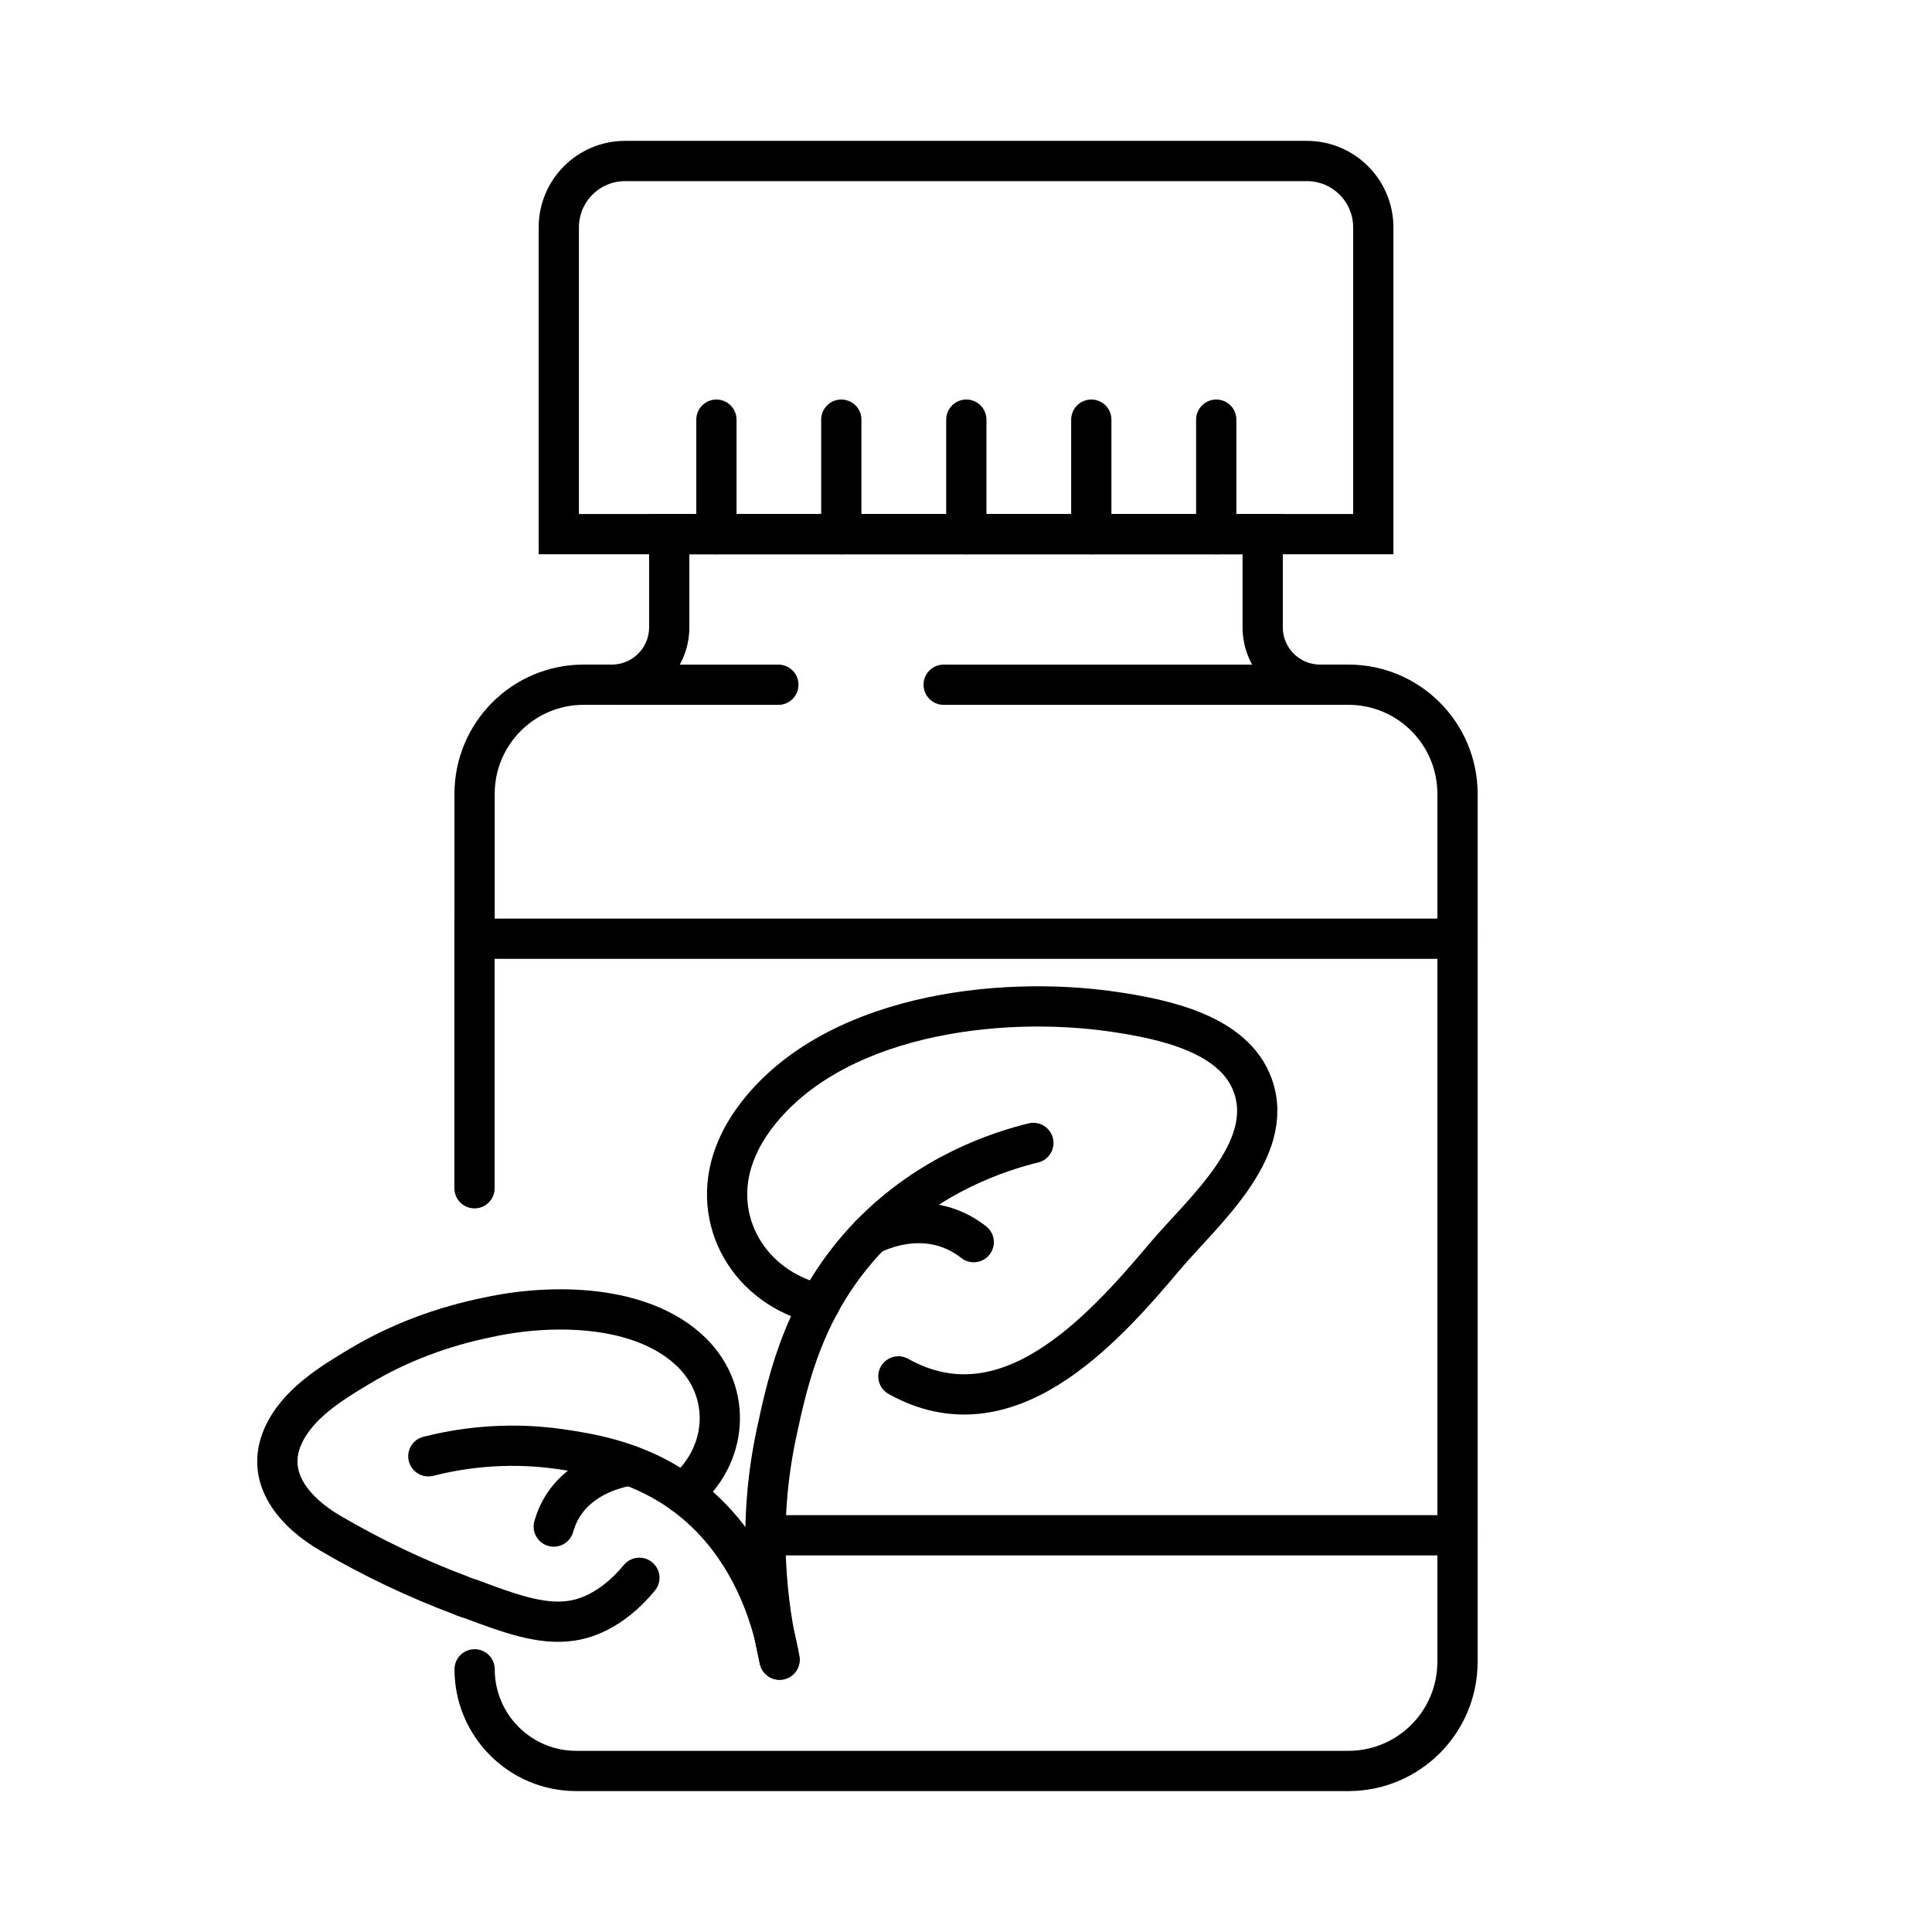 <?xml version="1.0" encoding="utf-8"?>
<!-- Generator: Adobe Illustrator 16.0.0, SVG Export Plug-In . SVG Version: 6.00 Build 0)  -->
<!DOCTYPE svg PUBLIC "-//W3C//DTD SVG 1.1//EN" "http://www.w3.org/Graphics/SVG/1.1/DTD/svg11.dtd">
<svg version="1.1" id="Calque_1" xmlns="http://www.w3.org/2000/svg" xmlns:xlink="http://www.w3.org/1999/xlink" x="0px" y="0px"
	 width="48px" height="48px" viewBox="0 0 48 48" enable-background="new 0 0 48 48" xml:space="preserve">
<g>
	<g id="XMLID_1927_">
		<g id="XMLID_1945_">
			<g id="XMLID_1950_">
				<path id="XMLID_71_" fill="none" stroke="#000000" stroke-linecap="round" stroke-miterlimit="10" d="M11.791,23.322v-3.6
					c0-1.496,1.213-2.711,2.711-2.711h0.697c0.789,0,1.428-0.639,1.428-1.427v-2.314h14.744v2.314c0,0.788,0.639,1.427,1.426,1.427
					H33.5c1.498,0,2.711,1.215,2.711,2.711v21.566c0,1.497-1.213,2.711-2.711,2.711H15.592h-1.275c-1.395,0-2.525-1.132-2.525-2.525
					"/>
				<g id="XMLID_1955_">
					<path id="XMLID_1956_" fill="none" stroke="#000000" stroke-linecap="round" stroke-miterlimit="10" d="M13.883,5.65v7.62
						h20.236V5.65c0-0.91-0.738-1.65-1.65-1.65H15.529C14.619,4,13.883,4.74,13.883,5.65z"/>
				</g>
				<polyline id="XMLID_69_" fill="none" stroke="#000000" stroke-linecap="round" stroke-miterlimit="10" points="36.211,23.322 
					11.789,23.322 11.789,29.522 				"/>
				<polyline id="XMLID_68_" fill="none" stroke="#000000" stroke-linecap="round" stroke-miterlimit="10" points="36.211,38.143 
					24,38.143 19.166,38.143 				"/>
				
					<line id="XMLID_1952_" fill="none" stroke="#000000" stroke-linecap="round" stroke-miterlimit="10" x1="19.338" y1="17.012" x2="15.199" y2="17.012"/>
				
					<line id="XMLID_1951_" fill="none" stroke="#000000" stroke-linecap="round" stroke-miterlimit="10" x1="32.797" y1="17.012" x2="23.445" y2="17.012"/>
			</g>
		</g>
		
			<line id="XMLID_1944_" fill="none" stroke="#000000" stroke-linecap="round" stroke-miterlimit="10" x1="30.217" y1="13.271" x2="30.217" y2="10.426"/>
		
			<line id="XMLID_1943_" fill="none" stroke="#000000" stroke-linecap="round" stroke-miterlimit="10" x1="27.113" y1="13.271" x2="27.113" y2="10.426"/>
		
			<line id="XMLID_1942_" fill="none" stroke="#000000" stroke-linecap="round" stroke-miterlimit="10" x1="24.008" y1="13.271" x2="24.008" y2="10.426"/>
		
			<line id="XMLID_1941_" fill="none" stroke="#000000" stroke-linecap="round" stroke-miterlimit="10" x1="20.902" y1="13.271" x2="20.902" y2="10.426"/>
		
			<line id="XMLID_1940_" fill="none" stroke="#000000" stroke-linecap="round" stroke-miterlimit="10" x1="17.799" y1="13.271" x2="17.799" y2="10.426"/>
	</g>
	<g>
		<g>
			<path fill="none" stroke="#000000" stroke-linecap="round" stroke-miterlimit="10" d="M10.642,36.181
				c0.71-0.179,1.877-0.381,3.287-0.176c0.653,0.096,1.823,0.266,2.936,1.028c1.947,1.335,2.399,3.581,2.503,4.201"/>
			<path fill="none" stroke="#000000" stroke-linecap="round" stroke-miterlimit="10" d="M16.963,37.1
				c1.114-0.9,1.256-2.489,0.214-3.508c-1.233-1.197-3.474-1.209-5.05-0.865c-1.114,0.225-2.205,0.628-3.177,1.209
				c-0.717,0.429-1.564,0.942-1.921,1.748c-0.464,1.049,0.313,1.902,1.174,2.406c1.036,0.607,2.123,1.125,3.248,1.548
				c0,0,0.13,0.059,0.261,0.094c0.889,0.332,1.73,0.652,2.489,0.534c0.248-0.036,0.96-0.189,1.684-1.066"/>
			<path fill="none" stroke="#000000" stroke-linecap="round" stroke-miterlimit="10" d="M15.657,36.413
				c0,0-1.519,0.156-1.899,1.514"/>
		</g>
		<g>
			<path fill="none" stroke="#000000" stroke-linecap="round" stroke-miterlimit="10" d="M25.674,28.396
				c-0.852,0.209-2.578,0.762-4.061,2.293c-1.626,1.68-2.035,3.584-2.318,4.902c-0.499,2.321-0.235,4.328,0.072,5.643"/>
			<path fill="none" stroke="#000000" stroke-linecap="round" stroke-miterlimit="10" d="M22.32,34.196
				c2.685,1.501,5.036-1.097,6.621-2.979c0.923-1.098,2.757-2.632,2.187-4.24c-0.462-1.303-2.241-1.658-3.438-1.837
				c-2.907-0.43-7.07,0.081-8.961,2.659c-0.163,0.224-0.305,0.465-0.414,0.719c-0.724,1.637,0.189,3.367,1.884,3.841l0.179,0.012"/>
			<path fill="none" stroke="#000000" stroke-linecap="round" stroke-miterlimit="10" d="M21.612,30.689c0,0,1.36-0.783,2.58,0.172"
				/>
		</g>
	</g>
</g>
</svg>
